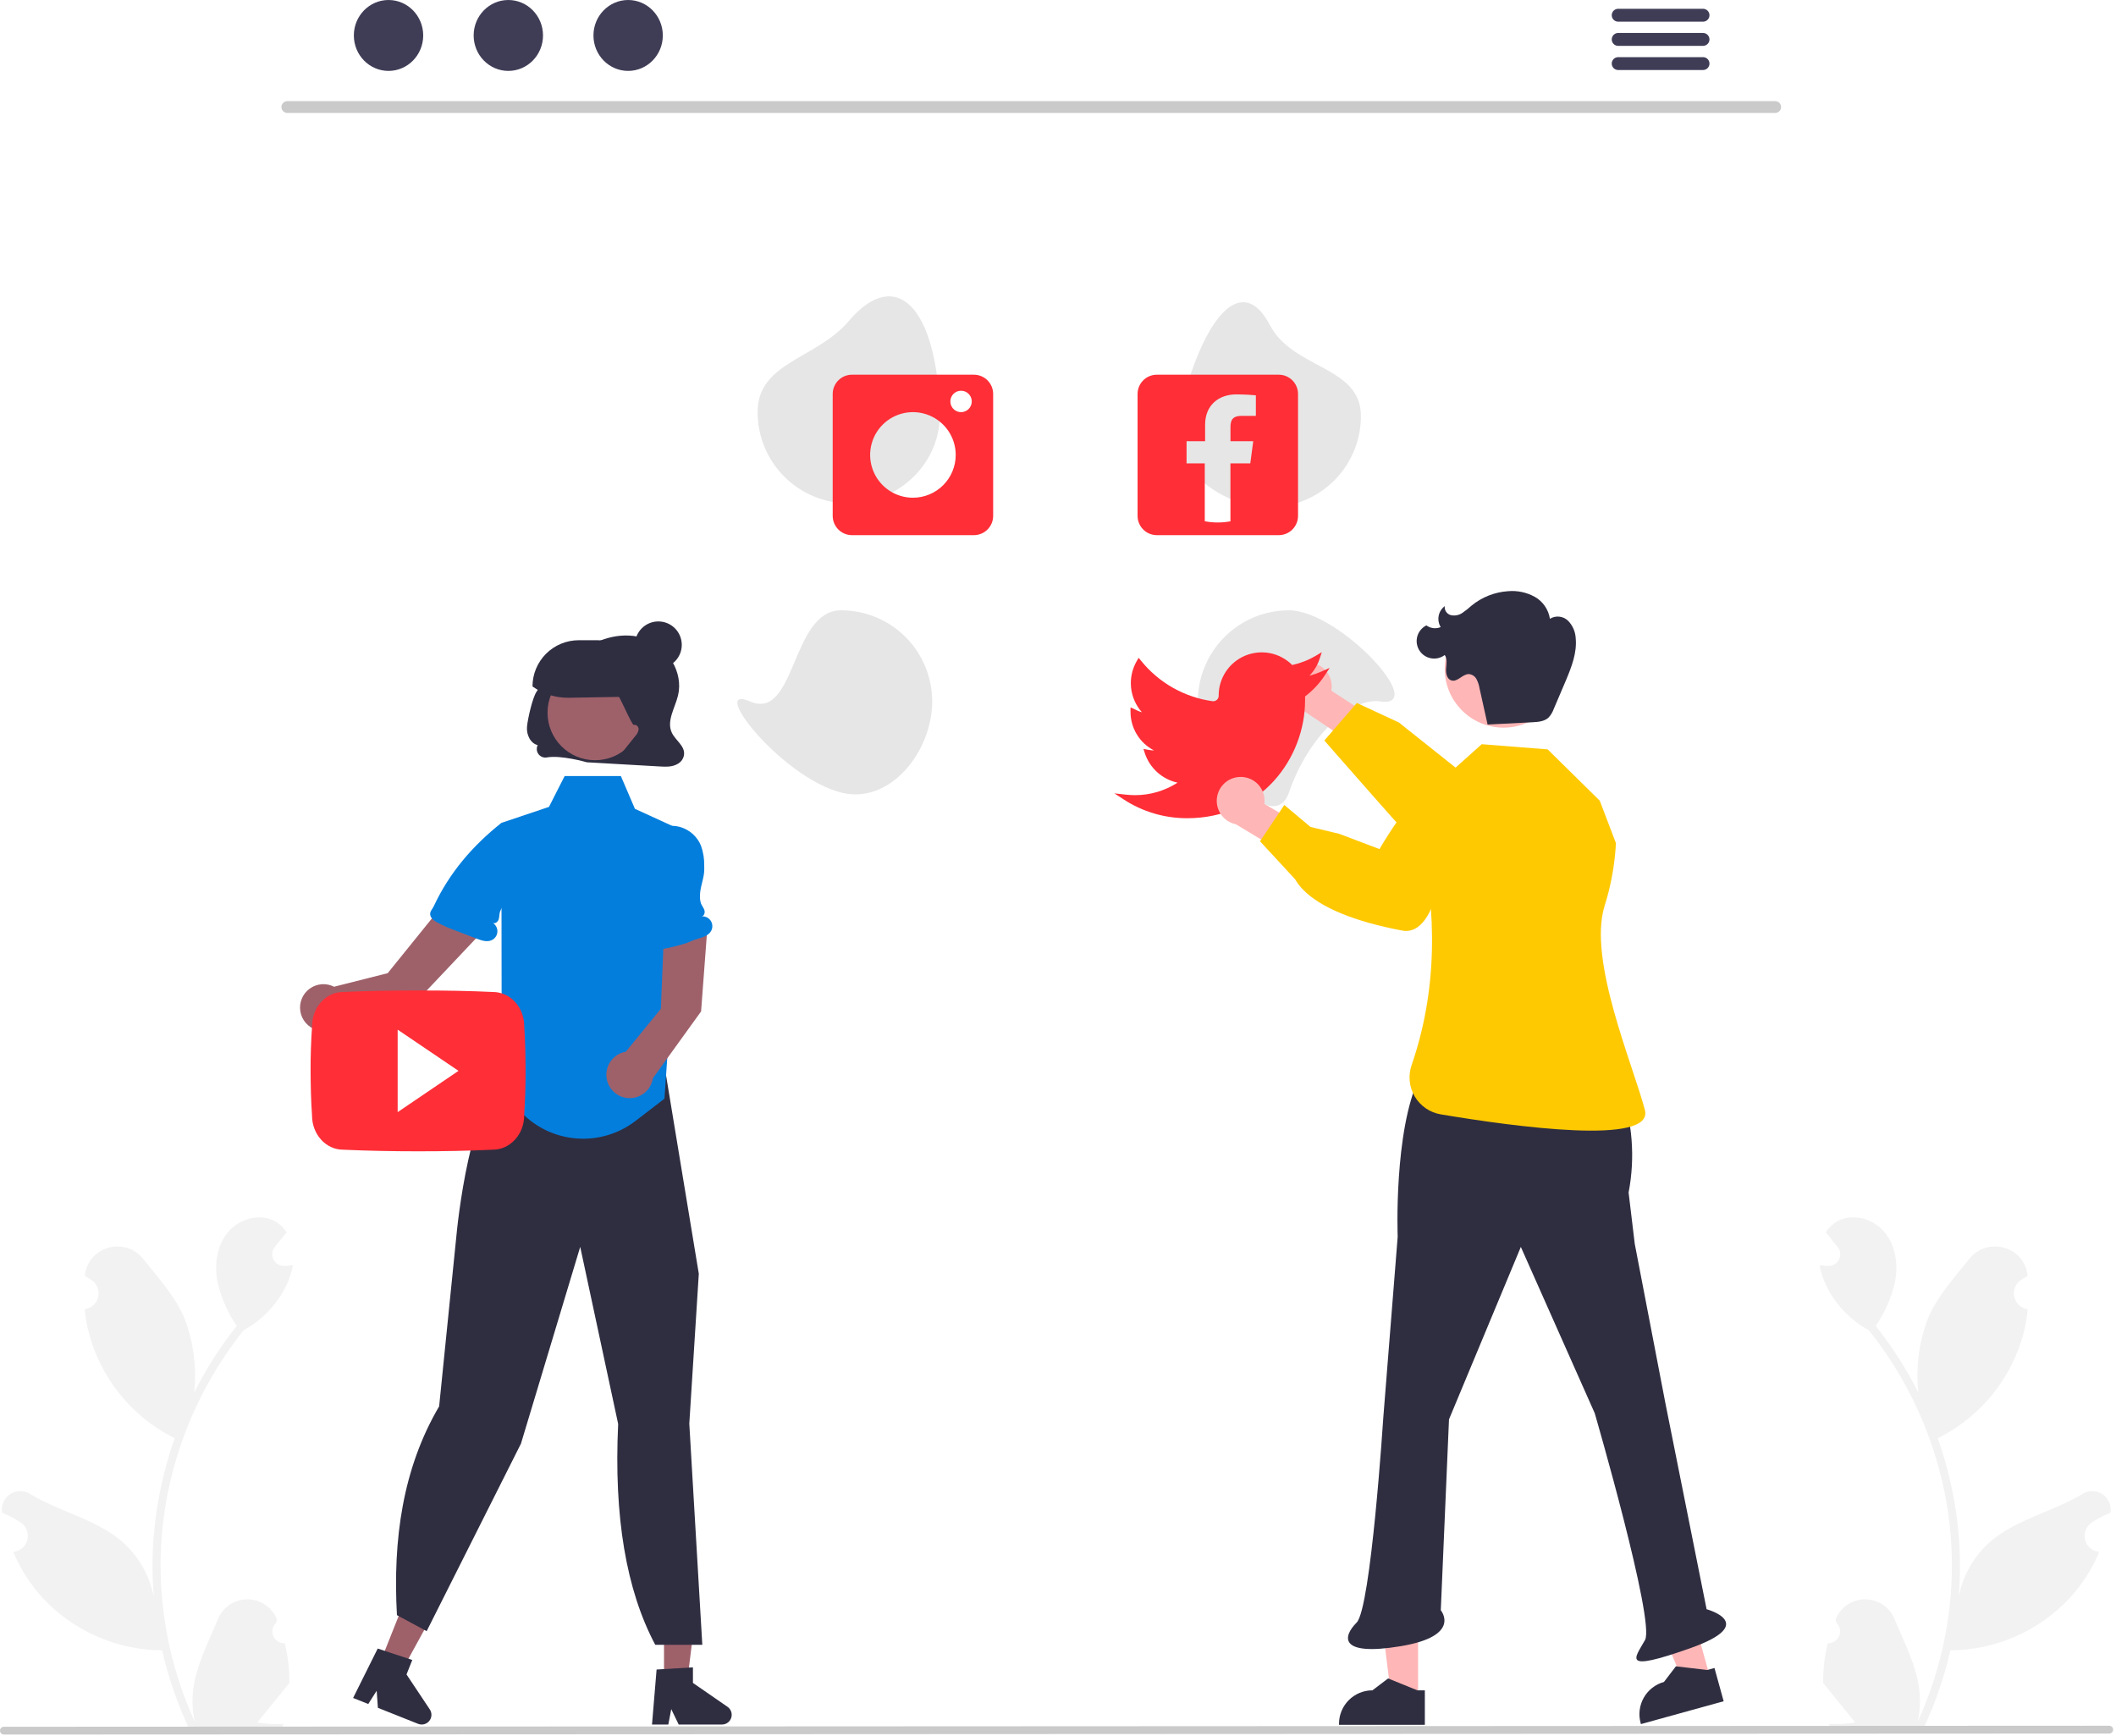 <svg xmlns="http://www.w3.org/2000/svg" width="646" height="530" viewBox="0 0 646 530" fill="none"><g clip-path="url(#clip0_1873_1533)"><path d="M86.927 501.654C86.186 501.688 85.454 501.493 84.828 501.097C84.202 500.701 83.713 500.122 83.427 499.438C83.141 498.755 83.072 498 83.23 497.276C83.388 496.552 83.764 495.894 84.308 495.391C84.399 495.029 84.464 494.769 84.555 494.407C84.523 494.328 84.49 494.249 84.457 494.17C83.712 492.409 82.462 490.908 80.866 489.855C79.27 488.801 77.398 488.243 75.486 488.25C73.573 488.257 71.706 488.829 70.117 489.895C68.529 490.96 67.291 492.47 66.558 494.237C63.631 501.287 59.904 508.35 58.986 515.805C58.582 519.1 58.753 522.44 59.49 525.677C52.615 510.679 49.044 494.377 49.021 477.878C49.02 473.738 49.25 469.601 49.71 465.486C50.091 462.113 50.619 458.764 51.294 455.439C54.979 437.397 62.892 420.487 74.381 406.097C79.942 403.063 84.439 398.397 87.267 392.728C88.291 390.691 89.015 388.515 89.416 386.27C88.789 386.352 88.151 386.404 87.524 386.445C87.328 386.455 87.123 386.465 86.927 386.476L86.854 386.479C86.164 386.51 85.481 386.341 84.885 385.992C84.289 385.644 83.807 385.131 83.496 384.514C83.186 383.898 83.06 383.205 83.134 382.519C83.208 381.833 83.479 381.183 83.913 380.647C84.184 380.313 84.455 379.98 84.727 379.647C85.138 379.133 85.56 378.629 85.971 378.115C86.018 378.066 86.063 378.015 86.105 377.961C86.578 377.375 87.051 376.799 87.524 376.213C86.66 374.872 85.499 373.75 84.13 372.932C79.389 370.156 72.849 372.079 69.424 376.367C65.99 380.655 65.342 386.671 66.534 392.029C67.708 396.588 69.648 400.914 72.273 404.822C72.016 405.151 71.748 405.47 71.491 405.799C66.792 411.842 62.695 418.332 59.262 425.174C60.097 417.508 59.1 409.754 56.354 402.549C53.57 395.835 48.353 390.179 43.759 384.374C38.24 377.402 26.924 380.445 25.951 389.284C25.942 389.369 25.933 389.455 25.924 389.54C26.606 389.925 27.274 390.334 27.928 390.766C28.749 391.315 29.385 392.099 29.753 393.015C30.121 393.931 30.204 394.937 29.99 395.902C29.777 396.866 29.277 397.743 28.556 398.418C27.836 399.093 26.928 399.535 25.952 399.685L25.852 399.701C26.095 402.16 26.525 404.598 27.137 406.992C28.913 413.676 32.05 419.922 36.351 425.337C40.653 430.752 46.028 435.22 52.137 438.46C52.538 438.666 52.929 438.872 53.33 439.067C49.88 448.844 47.716 459.028 46.893 469.363C46.426 475.46 46.454 481.586 46.975 487.679L46.944 487.463C45.628 480.687 42.013 474.574 36.712 470.155C28.837 463.686 17.712 461.304 9.217 456.105C8.314 455.525 7.265 455.216 6.192 455.213C5.119 455.211 4.068 455.515 3.162 456.09C2.256 456.665 1.534 457.488 1.08 458.46C0.627 459.432 0.461 460.514 0.601 461.577C0.613 461.653 0.624 461.729 0.636 461.804C1.903 462.32 3.136 462.914 4.328 463.583C5.01 463.969 5.678 464.377 6.332 464.809C7.153 465.358 7.789 466.142 8.157 467.058C8.525 467.974 8.608 468.981 8.394 469.945C8.181 470.909 7.681 471.786 6.96 472.461C6.24 473.136 5.332 473.578 4.356 473.729L4.256 473.744C4.184 473.754 4.122 473.765 4.05 473.775C6.214 478.941 9.251 483.697 13.028 487.833C17.694 492.839 23.333 496.84 29.601 499.59C35.868 502.34 42.63 503.781 49.474 503.824H49.484C51.342 511.897 54.034 519.755 57.516 527.271H86.207C86.31 526.952 86.403 526.623 86.496 526.304C83.84 526.471 81.174 526.312 78.556 525.831C80.685 523.219 82.814 520.586 84.943 517.974C84.99 517.926 85.035 517.874 85.076 517.82C86.156 516.483 87.246 515.157 88.326 513.82L88.327 513.818C88.384 509.72 87.914 505.632 86.927 501.654L86.927 501.654Z" fill="#F2F2F2"></path><path d="M557.999 501.654C558.739 501.688 559.472 501.493 560.098 501.097C560.724 500.701 561.213 500.122 561.499 499.438C561.785 498.755 561.853 498 561.696 497.276C561.538 496.552 561.162 495.894 560.618 495.391C560.527 495.029 560.461 494.769 560.37 494.407C560.403 494.328 560.436 494.249 560.469 494.17C561.214 492.409 562.464 490.908 564.06 489.855C565.656 488.801 567.528 488.243 569.44 488.25C571.352 488.257 573.22 488.829 574.808 489.895C576.397 490.96 577.635 492.47 578.367 494.237C581.295 501.287 585.022 508.35 585.939 515.805C586.344 519.1 586.173 522.44 585.435 525.677C592.311 510.679 595.881 494.377 595.904 477.878C595.906 473.738 595.676 469.601 595.215 465.486C594.835 462.113 594.307 458.764 593.632 455.439C589.946 437.397 582.034 420.487 570.545 406.097C564.984 403.063 560.487 398.397 557.659 392.728C556.635 390.691 555.911 388.515 555.51 386.27C556.137 386.352 556.775 386.404 557.402 386.445C557.597 386.455 557.803 386.465 557.998 386.476L558.072 386.479C558.762 386.51 559.445 386.341 560.041 385.992C560.636 385.644 561.119 385.131 561.429 384.514C561.74 383.898 561.866 383.205 561.792 382.519C561.718 381.833 561.447 381.183 561.012 380.647C560.741 380.313 560.47 379.98 560.199 379.647C559.788 379.133 559.366 378.629 558.955 378.115C558.907 378.066 558.863 378.015 558.821 377.961C558.348 377.375 557.875 376.799 557.402 376.213C558.265 374.872 559.427 373.75 560.796 372.932C565.536 370.156 572.077 372.079 575.502 376.367C578.936 380.655 579.584 386.671 578.391 392.029C577.218 396.588 575.278 400.914 572.653 404.822C572.91 405.151 573.177 405.47 573.434 405.799C578.134 411.842 582.23 418.332 585.664 425.174C584.829 417.508 585.826 409.754 588.572 402.549C591.356 395.835 596.573 390.179 601.167 384.374C606.686 377.402 618.002 380.445 618.974 389.284C618.984 389.369 618.993 389.455 619.002 389.54C618.319 389.925 617.652 390.334 616.998 390.766C616.177 391.315 615.541 392.099 615.173 393.015C614.805 393.931 614.722 394.937 614.936 395.902C615.149 396.866 615.649 397.743 616.37 398.418C617.09 399.093 617.998 399.535 618.974 399.685L619.074 399.701C618.831 402.16 618.401 404.598 617.788 406.992C616.013 413.676 612.876 419.922 608.574 425.337C604.272 430.752 598.898 435.22 592.789 438.46C592.387 438.666 591.997 438.872 591.596 439.067C595.046 448.844 597.21 459.028 598.033 469.363C598.5 475.46 598.472 481.586 597.951 487.678L597.982 487.462C599.298 480.687 602.913 474.574 608.214 470.155C616.089 463.686 627.214 461.304 635.709 456.105C636.612 455.525 637.661 455.216 638.734 455.213C639.807 455.211 640.858 455.515 641.764 456.09C642.67 456.665 643.392 457.488 643.845 458.46C644.299 459.432 644.465 460.514 644.324 461.577C644.313 461.653 644.301 461.729 644.29 461.804C643.023 462.32 641.79 462.914 640.598 463.583C639.915 463.969 639.247 464.377 638.594 464.809C637.773 465.358 637.136 466.142 636.768 467.058C636.4 467.974 636.318 468.981 636.531 469.945C636.745 470.909 637.245 471.786 637.966 472.461C638.686 473.136 639.594 473.578 640.57 473.729L640.67 473.744C640.742 473.754 640.803 473.764 640.875 473.775C638.712 478.941 635.675 483.697 631.898 487.833C627.232 492.839 621.592 496.84 615.325 499.59C609.058 502.34 602.296 503.781 595.452 503.824H595.442C593.584 511.897 590.892 519.755 587.41 527.271H558.718C558.615 526.952 558.523 526.623 558.43 526.304C561.086 526.471 563.752 526.312 566.369 525.831C564.241 523.219 562.112 520.586 559.983 517.974C559.936 517.926 559.891 517.874 559.849 517.82C558.77 516.483 557.68 515.157 556.6 513.82L556.599 513.818C556.542 509.72 557.013 505.631 557.999 501.654Z" fill="#F2F2F2"></path><path d="M202.721 514.442H209.667L212.973 487.648H202.721V514.442Z" fill="#9E616A"></path><path d="M200.453 509.684L211.551 509.021V513.776L222.102 521.063C222.623 521.423 223.016 521.94 223.222 522.539C223.429 523.137 223.438 523.787 223.25 524.391C223.061 524.996 222.685 525.524 222.174 525.9C221.664 526.275 221.048 526.477 220.414 526.477H207.202L204.924 521.774L204.035 526.477H199.054L200.453 509.684Z" fill="#2F2E41"></path><path d="M115.658 508.54L122.112 511.109L135.092 487.438L125.567 483.646L115.658 508.54Z" fill="#9E616A"></path><path d="M115.311 503.281L125.867 506.77L124.108 511.188L131.216 521.86C131.567 522.387 131.741 523.013 131.711 523.646C131.682 524.278 131.451 524.885 131.052 525.377C130.653 525.869 130.108 526.221 129.495 526.381C128.882 526.541 128.234 526.501 127.646 526.266L115.37 521.38L114.994 516.168L112.428 520.209L107.8 518.366L115.311 503.281Z" fill="#2F2E41"></path><path d="M188.719 434.714L177.135 380.657L159.047 440.719L130.406 497.672L130.254 497.974L121.182 493.089C119.901 469.964 122.942 448.293 134.065 429.344L139.331 377.333C139.493 375.555 143.421 333.833 155.861 326.434L159.504 318.127L195.739 309.178L195.871 309.326C199.355 313.243 201.657 318.067 202.509 323.239L213.336 388.831L213.342 388.868L210.439 434.626L214.41 502.133H200.041C191.152 485.408 187.378 462.934 188.719 434.714Z" fill="#2F2E41"></path><path d="M365.687 214.135C365.687 229.498 388.501 256.479 393.505 241.953C399.631 224.169 412.699 212.896 421.323 214.135C436.53 216.319 408.868 186.316 393.505 186.316C386.127 186.316 379.051 189.247 373.834 194.464C368.617 199.681 365.687 206.757 365.687 214.135Z" fill="#E6E6E6"></path><path d="M359.843 127.015C356.236 141.949 372.298 154.833 387.661 154.833C391.315 154.833 394.932 154.114 398.307 152.716C401.682 151.318 404.749 149.269 407.332 146.686C409.915 144.103 411.964 141.036 413.362 137.661C414.76 134.286 415.48 130.668 415.48 127.015C415.48 111.652 394.772 112.816 387.661 99.197C379.521 83.606 367.598 94.914 359.843 127.015Z" fill="#E6E6E6"></path><path d="M231.291 125.846C231.291 133.224 234.222 140.3 239.439 145.517C244.656 150.734 251.731 153.665 259.109 153.665C274.473 153.665 287.374 141.203 286.927 125.846C285.992 93.675 273.529 81.069 259.109 98.028C249.157 109.733 231.291 110.483 231.291 125.846Z" fill="#E6E6E6"></path><path d="M228.954 214.135C215.971 208.522 238.518 237.284 256.772 241.953C271.656 245.76 284.59 229.498 284.59 214.135C284.59 210.481 283.87 206.864 282.472 203.489C281.074 200.114 279.025 197.047 276.442 194.464C273.859 191.881 270.792 189.832 267.417 188.434C264.042 187.036 260.425 186.316 256.772 186.316C241.408 186.316 243.056 220.231 228.954 214.135Z" fill="#E6E6E6"></path><path d="M541.984 34.484H87.691C87.219 34.474 86.769 34.279 86.439 33.942C86.108 33.604 85.923 33.15 85.923 32.678C85.923 32.205 86.108 31.751 86.439 31.414C86.769 31.076 87.219 30.881 87.691 30.871H541.984C542.457 30.881 542.907 31.076 543.237 31.414C543.568 31.751 543.753 32.205 543.753 32.678C543.753 33.15 543.568 33.604 543.237 33.942C542.907 34.279 542.457 34.474 541.984 34.484Z" fill="#CACACA"></path><path d="M118.615 21.647C124.462 21.647 129.202 16.801 129.202 10.823C129.202 4.846 124.462 0 118.615 0C112.768 0 108.027 4.846 108.027 10.823C108.027 16.801 112.768 21.647 118.615 21.647Z" fill="#3F3D56"></path><path d="M155.19 21.647C161.037 21.647 165.778 16.801 165.778 10.823C165.778 4.846 161.037 0 155.19 0C149.343 0 144.603 4.846 144.603 10.823C144.603 16.801 149.343 21.647 155.19 21.647Z" fill="#3F3D56"></path><path d="M191.765 21.647C197.613 21.647 202.353 16.801 202.353 10.823C202.353 4.846 197.613 0 191.765 0C185.918 0 181.178 4.846 181.178 10.823C181.178 16.801 185.918 21.647 191.765 21.647Z" fill="#3F3D56"></path><path d="M519.962 2.683H493.981C493.466 2.693 492.976 2.905 492.615 3.272C492.255 3.64 492.053 4.135 492.053 4.65C492.053 5.165 492.255 5.66 492.615 6.027C492.976 6.395 493.466 6.607 493.981 6.617H519.962C520.477 6.607 520.968 6.395 521.328 6.027C521.689 5.66 521.891 5.165 521.891 4.65C521.891 4.135 521.689 3.64 521.328 3.272C520.968 2.905 520.477 2.693 519.962 2.683Z" fill="#3F3D56"></path><path d="M519.962 10.067H493.981C493.466 10.077 492.976 10.289 492.615 10.657C492.255 11.024 492.053 11.519 492.053 12.034C492.053 12.549 492.255 13.044 492.615 13.412C492.976 13.779 493.466 13.991 493.981 14.001H519.962C520.477 13.991 520.968 13.779 521.328 13.412C521.689 13.044 521.891 12.549 521.891 12.034C521.891 11.519 521.689 11.024 521.328 10.657C520.968 10.289 520.477 10.077 519.962 10.067Z" fill="#3F3D56"></path><path d="M519.962 17.442H493.981C493.466 17.452 492.976 17.664 492.615 18.032C492.255 18.399 492.053 18.894 492.053 19.409C492.053 19.924 492.255 20.419 492.615 20.787C492.976 21.154 493.466 21.366 493.981 21.376H519.962C520.477 21.366 520.968 21.154 521.328 20.787C521.689 20.419 521.891 19.924 521.891 19.409C521.891 18.894 521.689 18.399 521.328 18.032C520.968 17.664 520.477 17.452 519.962 17.442Z" fill="#3F3D56"></path><path d="M390.393 114.39H353.183C352.409 114.39 351.644 114.542 350.929 114.838C350.215 115.134 349.566 115.568 349.019 116.114C348.472 116.661 348.038 117.31 347.742 118.025C347.446 118.739 347.294 119.505 347.294 120.278V157.488C347.294 159.05 347.914 160.548 349.019 161.652C350.123 162.757 351.621 163.377 353.183 163.377H390.393C391.955 163.377 393.452 162.757 394.557 161.652C395.661 160.548 396.281 159.05 396.281 157.488V120.278C396.281 118.717 395.661 117.219 394.557 116.114C393.452 115.01 391.954 114.39 390.393 114.39ZM383.406 126.952H379.139C376.225 126.952 375.658 128.332 375.658 130.368V134.687H382.606L381.704 141.468H375.645V159.15C373.054 159.636 370.395 159.63 367.807 159.131V141.468H362.251V134.687H367.91V129.672C367.91 123.678 372.074 120.403 377.437 120.403C380.015 120.403 382.774 120.597 383.406 120.687V126.952Z" fill="#FF2E37"></path><path d="M297.316 114.39H260.106C258.544 114.39 257.046 115.01 255.942 116.114C254.837 117.219 254.217 118.717 254.217 120.278V157.488C254.217 159.05 254.837 160.548 255.942 161.652C257.046 162.757 258.544 163.377 260.106 163.377H297.316C298.877 163.377 300.375 162.757 301.48 161.652C302.584 160.548 303.204 159.05 303.204 157.488V120.278C303.204 118.717 302.584 117.219 301.48 116.114C300.375 115.01 298.877 114.39 297.316 114.39ZM278.711 151.947C276.127 151.947 273.601 151.181 271.453 149.745C269.305 148.31 267.63 146.27 266.642 143.883C265.653 141.496 265.394 138.869 265.898 136.335C266.402 133.801 267.646 131.473 269.473 129.646C271.3 127.819 273.628 126.575 276.162 126.071C278.696 125.567 281.323 125.826 283.71 126.814C286.097 127.803 288.137 129.478 289.572 131.626C291.008 133.774 291.774 136.3 291.774 138.883C291.774 142.348 290.398 145.671 287.948 148.121C285.498 150.57 282.175 151.947 278.711 151.947ZM293.407 125.82C292.761 125.82 292.129 125.629 291.592 125.27C291.055 124.911 290.637 124.401 290.39 123.804C290.142 123.207 290.078 122.551 290.204 121.917C290.33 121.284 290.641 120.702 291.097 120.245C291.554 119.788 292.136 119.477 292.77 119.351C293.403 119.225 294.06 119.29 294.657 119.537C295.253 119.784 295.763 120.203 296.122 120.74C296.481 121.277 296.673 121.908 296.673 122.554C296.673 123.42 296.329 124.251 295.716 124.863C295.104 125.476 294.273 125.82 293.407 125.82Z" fill="#FF2E37"></path><path d="M399.357 202.277C400.418 202.285 401.464 202.525 402.423 202.98C403.381 203.436 404.227 204.096 404.903 204.915C405.578 205.733 406.066 206.69 406.332 207.717C406.598 208.744 406.635 209.817 406.442 210.861L420.344 219.907L416.907 229.696L397.454 216.645C395.723 216.204 394.214 215.142 393.213 213.663C392.212 212.183 391.789 210.387 392.023 208.616C392.258 206.845 393.134 205.221 394.485 204.053C395.837 202.885 397.57 202.253 399.357 202.277Z" fill="#FFB6B6"></path><path d="M404.309 226.064L414.231 214.607L427.053 220.554L453.254 241.405C456.689 241.807 482.753 245.17 482.274 254.742C482.262 255.861 482.008 256.964 481.53 257.975C481.052 258.986 480.36 259.882 479.503 260.601C475.389 263.997 468.26 263.033 467.994 262.993L450.936 262.14C450.044 262.355 440.785 264.482 435.884 261.438C434.397 260.515 404.309 226.064 404.309 226.064Z" fill="#FFC901"></path><path d="M432.925 518.689L424.798 518.688L420.932 487.341H432.926L432.925 518.689Z" fill="#FFB6B6"></path><path d="M434.997 526.567L408.792 526.566V526.234C408.792 523.529 409.867 520.935 411.78 519.022C413.692 517.11 416.287 516.035 418.992 516.035L423.779 512.403L432.71 516.035L434.998 516.035L434.997 526.567Z" fill="#2F2E41"></path><path d="M522.127 512.328L514.293 514.492L502.22 485.305L513.782 482.112L522.127 512.328Z" fill="#FFB6B6"></path><path d="M526.223 519.37L500.963 526.347L500.875 526.027C500.155 523.42 500.5 520.633 501.834 518.28C503.169 515.927 505.383 514.201 507.991 513.48L511.638 508.705L521.214 509.828L523.419 509.219L526.223 519.37Z" fill="#2F2E41"></path><path d="M433.283 328.979L494.694 332.112L494.714 332.167C498.392 342.385 499.251 353.405 497.2 364.07L499.08 379.736L508.48 428.614L521.013 491.277C521.013 491.277 537.305 495.664 515.999 503.184C494.694 510.703 499.08 506.317 502.213 500.677C505.347 495.037 486.861 431.434 486.861 431.434L464.302 380.676L442.37 433.314L439.863 491.591C439.863 491.591 446.443 499.424 427.644 502.557C408.845 505.69 409.784 499.737 414.171 495.351C418.557 490.964 422.317 432.687 422.317 432.687L426.704 377.543C426.704 377.543 425.45 345.584 433.283 328.979Z" fill="#2F2E41"></path><path d="M493.331 257.388L488.393 244.437L472.493 228.776L452.356 227.195L437.556 240.446L433.371 253.628C438.86 279.044 438.747 302.452 430.97 325.13C430.418 326.698 430.214 328.367 430.373 330.022C430.532 331.677 431.05 333.277 431.891 334.71C432.732 336.144 433.876 337.377 435.242 338.324C436.609 339.27 438.165 339.907 439.803 340.19C462.616 344.024 505.097 349.772 502.171 338.829C498.3 324.353 484.834 293.195 489.822 276.72C491.637 270.996 492.78 265.079 493.226 259.091L493.331 257.388Z" fill="#FFC901"></path><path d="M459.039 222.141C468.965 222.141 477.011 214.095 477.011 204.169C477.011 194.243 468.965 186.196 459.039 186.196C449.113 186.196 441.066 194.243 441.066 204.169C441.066 214.095 449.113 222.141 459.039 222.141Z" fill="#FFB6B6"></path><path d="M454.134 221.197L467.833 220.498C469.589 220.409 471.505 220.254 472.781 219.046C473.468 218.3 473.997 217.422 474.334 216.466C475.601 213.524 476.867 210.582 478.102 207.627C479.809 203.538 481.485 199.222 481.05 194.813C480.947 192.799 480.103 190.895 478.679 189.468C477.953 188.78 477.019 188.352 476.023 188.251C475.028 188.15 474.027 188.382 473.178 188.91C472.966 187.516 472.441 186.188 471.641 185.026C470.841 183.864 469.787 182.9 468.56 182.206C466.081 180.836 463.25 180.236 460.428 180.482C456.334 180.745 452.425 182.286 449.251 184.887C448.359 185.71 447.406 186.465 446.4 187.146C445.894 187.484 445.325 187.716 444.726 187.827C444.128 187.937 443.514 187.925 442.92 187.79C442.332 187.633 441.821 187.268 441.482 186.764C441.142 186.259 440.996 185.649 441.071 185.045C440.107 185.766 439.445 186.821 439.216 188.004C438.987 189.187 439.206 190.412 439.832 191.442C439.121 191.74 438.345 191.849 437.579 191.758C436.813 191.668 436.084 191.381 435.462 190.925C434.796 191.256 434.206 191.722 433.73 192.294C433.254 192.865 432.903 193.53 432.699 194.246C432.495 194.961 432.443 195.711 432.545 196.448C432.648 197.185 432.903 197.892 433.295 198.525C433.687 199.157 434.207 199.701 434.821 200.121C435.435 200.54 436.13 200.828 436.861 200.963C437.592 201.099 438.344 201.081 439.068 200.91C439.792 200.738 440.472 200.417 441.065 199.968C441.896 201.132 441.587 202.715 441.478 204.142C441.37 205.569 441.753 207.342 443.128 207.736C444.988 208.269 446.494 205.766 448.428 205.792C448.905 205.831 449.366 205.987 449.768 206.246C450.17 206.506 450.503 206.86 450.735 207.279C451.191 208.12 451.503 209.031 451.658 209.975L454.134 221.119" fill="#2F2E41"></path><path d="M362.369 249.793C355.526 249.798 348.829 247.813 343.093 244.08L340.207 242.203L343.628 242.583C344.525 242.683 345.49 242.741 346.497 242.755C351.109 242.759 355.624 241.432 359.501 238.934C357.197 238.434 355.064 237.342 353.312 235.766C351.56 234.189 350.249 232.182 349.511 229.944L349.083 228.623L350.445 228.891C351.063 229.013 351.691 229.084 352.322 229.102C350.163 227.991 348.351 226.309 347.085 224.238C345.818 222.167 345.145 219.788 345.139 217.36V215.962L346.357 216.5C347.079 216.907 347.844 217.232 348.637 217.47C346.76 215.364 345.594 212.72 345.305 209.913C345.017 207.107 345.619 204.281 347.028 201.837L347.623 200.81L348.369 201.731C353.805 208.458 361.594 212.867 370.159 214.065C370.393 214.099 370.633 214.081 370.86 214.013C371.088 213.945 371.298 213.829 371.476 213.672C371.658 213.514 371.804 213.318 371.904 213.099C372.004 212.879 372.055 212.641 372.055 212.4C372.035 209.789 372.793 207.232 374.232 205.054C375.67 202.876 377.725 201.176 380.134 200.17C382.542 199.165 385.196 198.899 387.756 199.407C390.317 199.915 392.668 201.174 394.51 203.024C397.03 202.474 399.447 201.525 401.668 200.212L403.542 199.103L402.859 201.171C402.226 203.09 401.164 204.839 399.754 206.286C401.005 205.96 402.229 205.535 403.412 205.015L405.952 203.899L404.422 206.213C402.801 208.668 400.776 210.831 398.432 212.609V213.789C398.432 231.487 384.97 249.793 362.442 249.793L362.369 249.793Z" fill="#FF2E37"></path><path d="M378.508 237.192C379.568 237.148 380.625 237.337 381.604 237.746C382.583 238.155 383.461 238.774 384.175 239.559C384.889 240.344 385.422 241.276 385.737 242.289C386.052 243.302 386.141 244.372 385.998 245.424L400.321 253.79L397.36 263.733L377.299 251.635C375.549 251.277 373.991 250.29 372.92 248.86C371.849 247.43 371.339 245.657 371.488 243.877C371.637 242.096 372.434 240.433 373.728 239.2C375.021 237.968 376.722 237.254 378.508 237.192Z" fill="#FFB6B6"></path><path d="M395.372 268.409L384.675 256.833L392.091 245.746L400.083 252.452L408.821 254.542L421.151 259.218C422.868 256.215 436.187 233.56 444.803 237.756C445.828 238.205 446.742 238.871 447.485 239.708C448.228 240.545 448.78 241.532 449.105 242.603C450.615 247.719 446.932 253.899 446.791 254.128L439.315 269.483C439.162 270.388 437.487 279.74 432.764 283.054C432.097 283.542 431.335 283.886 430.528 284.065C429.72 284.243 428.885 284.252 428.074 284.091C413.399 281.315 403.058 277.023 397.781 271.564C396.851 270.616 396.042 269.556 395.372 268.409Z" fill="#FFC901"></path><path d="M205.092 223.655C203.445 220.113 206.058 216.159 206.991 212.346C208.731 205.231 203.828 197.529 197.181 195.063C190.535 192.598 182.897 194.659 177.188 198.972C171.591 203.201 167.656 205.194 163.801 211.169C162.508 213.172 161.139 219.393 160.895 221.793C160.65 224.193 161.892 226.943 164.155 227.469C163.938 227.897 163.843 228.376 163.88 228.855C163.916 229.334 164.084 229.793 164.363 230.183C164.643 230.573 165.024 230.879 165.466 231.067C165.907 231.256 166.392 231.319 166.867 231.251C171.199 230.415 179.157 232.715 179.157 232.715C186.576 233.14 193.995 233.565 201.414 233.989C203.315 234.098 205.288 234.197 206.996 233.147C207.468 232.87 207.875 232.494 208.189 232.046C208.503 231.597 208.715 231.085 208.813 230.546C209.247 227.736 206.227 226.096 205.092 223.655Z" fill="#2F2E41"></path><path d="M210.694 254.643L209.07 265.449L206.496 282.57L206.059 288.913L202.856 335.406L194.032 342.193C188.923 346.123 182.545 348.035 176.117 347.563C169.689 347.092 163.659 344.27 159.178 339.636L148.463 334.477C154.206 328.827 153.138 302.644 153.138 302.644L153.073 251.217L167.598 246.333L172.383 236.914H189.546L193.837 246.926L201.625 250.488L205.173 252.118L210.694 254.643Z" fill="#037EDD"></path><path d="M181.674 232.084C189.689 232.084 196.186 225.586 196.186 217.572C196.186 209.557 189.689 203.06 181.674 203.06C173.659 203.06 167.162 209.557 167.162 217.572C167.162 225.586 173.659 232.084 181.674 232.084Z" fill="#9E616A"></path><path d="M173.382 213.02C169.548 213.026 165.806 211.845 162.67 209.64L162.565 209.567C162.565 207.713 162.931 205.878 163.64 204.165C164.349 202.452 165.389 200.896 166.7 199.586C168.011 198.275 169.567 197.235 171.279 196.526C172.992 195.816 174.827 195.451 176.681 195.451H182.443C184.285 195.453 186.108 195.819 187.808 196.526C189.508 197.234 191.052 198.27 192.351 199.574C193.65 200.879 194.68 202.428 195.38 204.131C196.08 205.834 196.437 207.659 196.431 209.5C196.419 210.341 196.079 211.144 195.484 211.738C194.89 212.332 194.086 212.67 193.246 212.68L173.713 213.017C173.603 213.019 173.492 213.02 173.382 213.02Z" fill="#2F2E41"></path><path d="M215.862 284.478L202.717 284.585L201.751 307.982L191.07 321.058C189.771 321.276 188.557 321.85 187.564 322.715C186.57 323.58 185.835 324.703 185.439 325.96C185.044 327.217 185.003 328.559 185.322 329.837C185.641 331.115 186.307 332.281 187.247 333.204C188.187 334.128 189.364 334.773 190.647 335.07C191.931 335.367 193.272 335.303 194.521 334.886C195.771 334.468 196.881 333.713 197.729 332.705C198.577 331.696 199.129 330.473 199.325 329.17L214.038 308.774L215.862 284.478Z" fill="#9E616A"></path><path d="M146.55 285.177L133.075 278.878L118.361 297.095L101.993 301.234C100.819 300.636 99.503 300.374 98.189 300.476C96.876 300.579 95.616 301.043 94.55 301.817C93.483 302.591 92.651 303.644 92.146 304.861C91.641 306.078 91.482 307.411 91.686 308.712C91.891 310.014 92.451 311.234 93.306 312.237C94.16 313.24 95.275 313.987 96.527 314.396C97.78 314.806 99.121 314.861 100.403 314.555C101.684 314.25 102.857 313.597 103.79 312.667L127.758 305.05L146.55 285.177Z" fill="#9E616A"></path><path d="M188.935 230.964L193.959 224.695C194.502 224.146 194.855 223.438 194.967 222.674C194.994 221.908 194.272 221.088 193.544 221.328C192.868 221.551 188.974 211.795 188.262 211.797C187.525 211.799 187.284 210.815 187.275 210.078C187.239 207.283 189.511 210.284 190.262 207.592C191.013 204.9 193.94 207.215 196.463 206.013C198.986 204.81 202.414 205.356 203.974 207.675C205.13 209.395 205.087 211.629 204.934 213.695C204.578 218.491 203.856 223.252 202.775 227.937C202.51 229.088 202.115 230.375 201.054 230.894C200.47 231.126 199.841 231.22 199.215 231.169L191.479 231.131" fill="#2F2E41"></path><path d="M200.989 204.017C204.939 204.017 208.141 200.815 208.141 196.865C208.141 192.916 204.939 189.714 200.989 189.714C197.04 189.714 193.838 192.916 193.838 196.865C193.838 200.815 197.04 204.017 200.989 204.017Z" fill="#2F2E41"></path><path d="M217.073 284.251C216.301 285.595 214.656 286.132 213.154 286.547C211.123 287.112 210.53 287.684 208.499 288.249C207.69 288.477 206.875 288.706 206.06 288.914C204.722 289.274 203.363 289.554 201.991 289.75C200.839 289.915 199.48 289.915 198.73 289.021C198.231 288.253 198.031 287.33 198.165 286.425C198.458 275.44 198.753 264.455 199.051 253.47L199.674 253.685C199.954 253.5 200.245 253.333 200.546 253.184C201.978 252.455 203.567 252.089 205.173 252.119C206.092 252.126 207.005 252.268 207.884 252.541C209.247 252.973 210.499 253.698 211.554 254.664C212.609 255.629 213.44 256.814 213.991 258.133C214.704 260.126 215.044 262.233 214.992 264.348C214.999 264.67 214.999 264.992 215.006 265.314C215.049 268.06 213.655 270.806 213.698 273.552C213.665 274.325 213.772 275.098 214.012 275.833C214.298 276.563 214.856 277.171 215.071 277.929C215.285 278.68 214.935 279.71 214.155 279.767C214.706 279.708 215.262 279.803 215.762 280.041C216.263 280.278 216.687 280.65 216.989 281.114C217.291 281.578 217.459 282.117 217.474 282.671C217.489 283.224 217.35 283.771 217.073 284.251Z" fill="#037EDD"></path><path d="M153.133 251.28C154.563 251.366 155.957 251.767 157.214 252.453C158.472 253.14 159.562 254.096 160.407 255.253C161.253 256.409 161.833 257.738 162.105 259.145C162.378 260.551 162.336 262.001 161.984 263.389C161.237 265.709 160.062 267.869 158.52 269.757L153.713 276.447C153.225 277.047 152.85 277.73 152.606 278.463C152.403 279.222 152.483 280.044 152.206 280.779C151.929 281.513 151.037 282.129 150.375 281.708C150.852 281.989 151.242 282.396 151.502 282.885C151.763 283.374 151.883 283.925 151.849 284.478C151.816 285.031 151.63 285.563 151.313 286.017C150.996 286.471 150.559 286.829 150.052 287.05C148.626 287.673 146.987 287.117 145.534 286.561L139.631 284.302C137.532 283.553 135.486 282.661 133.508 281.634C132.487 281.073 131.396 280.265 131.323 279.102C131.267 278.196 132.032 277.5 132.416 276.678C137.224 266.386 144.293 258.196 153.073 251.218L153.133 251.28Z" fill="#037EDD"></path><path d="M160.04 313.237C160.04 307.481 155.798 302.845 150.493 302.845C143.388 302.504 136.16 302.381 128.768 302.381H126.463C119.085 302.381 111.83 302.504 104.738 302.845C99.515 302.845 95.273 307.495 95.273 313.264C94.946 317.833 94.809 322.388 94.823 326.902C94.837 331.416 94.946 336.026 95.26 340.54C95.26 346.309 99.501 350.986 104.724 350.986C112.171 351.327 119.822 351.478 127.595 351.478C135.369 351.478 143.006 351.341 150.48 350.986C155.717 350.986 160.026 346.309 160.026 340.54C160.326 335.971 160.476 331.416 160.463 326.834C160.449 322.251 160.34 317.724 160.04 313.196L160.04 313.237ZM121.404 339.517V314.341L139.979 326.915L121.404 339.517Z" fill="#FF2E37"></path><path d="M643.941 529.229L1.191 529.536C0.876 529.535 0.574 529.41 0.351 529.186C0.129 528.963 0.004 528.661 0.004 528.346C0.004 528.03 0.129 527.728 0.351 527.505C0.574 527.282 0.876 527.156 1.191 527.155L643.941 526.848C644.256 526.849 644.558 526.974 644.781 527.198C645.003 527.421 645.128 527.723 645.128 528.038C645.128 528.354 645.003 528.656 644.781 528.879C644.558 529.102 644.256 529.228 643.941 529.229Z" fill="#CACACA"></path></g><defs><clipPath id="clip0_1873_1533"><rect width="645.131" height="529.537" fill="white"></rect></clipPath></defs></svg>